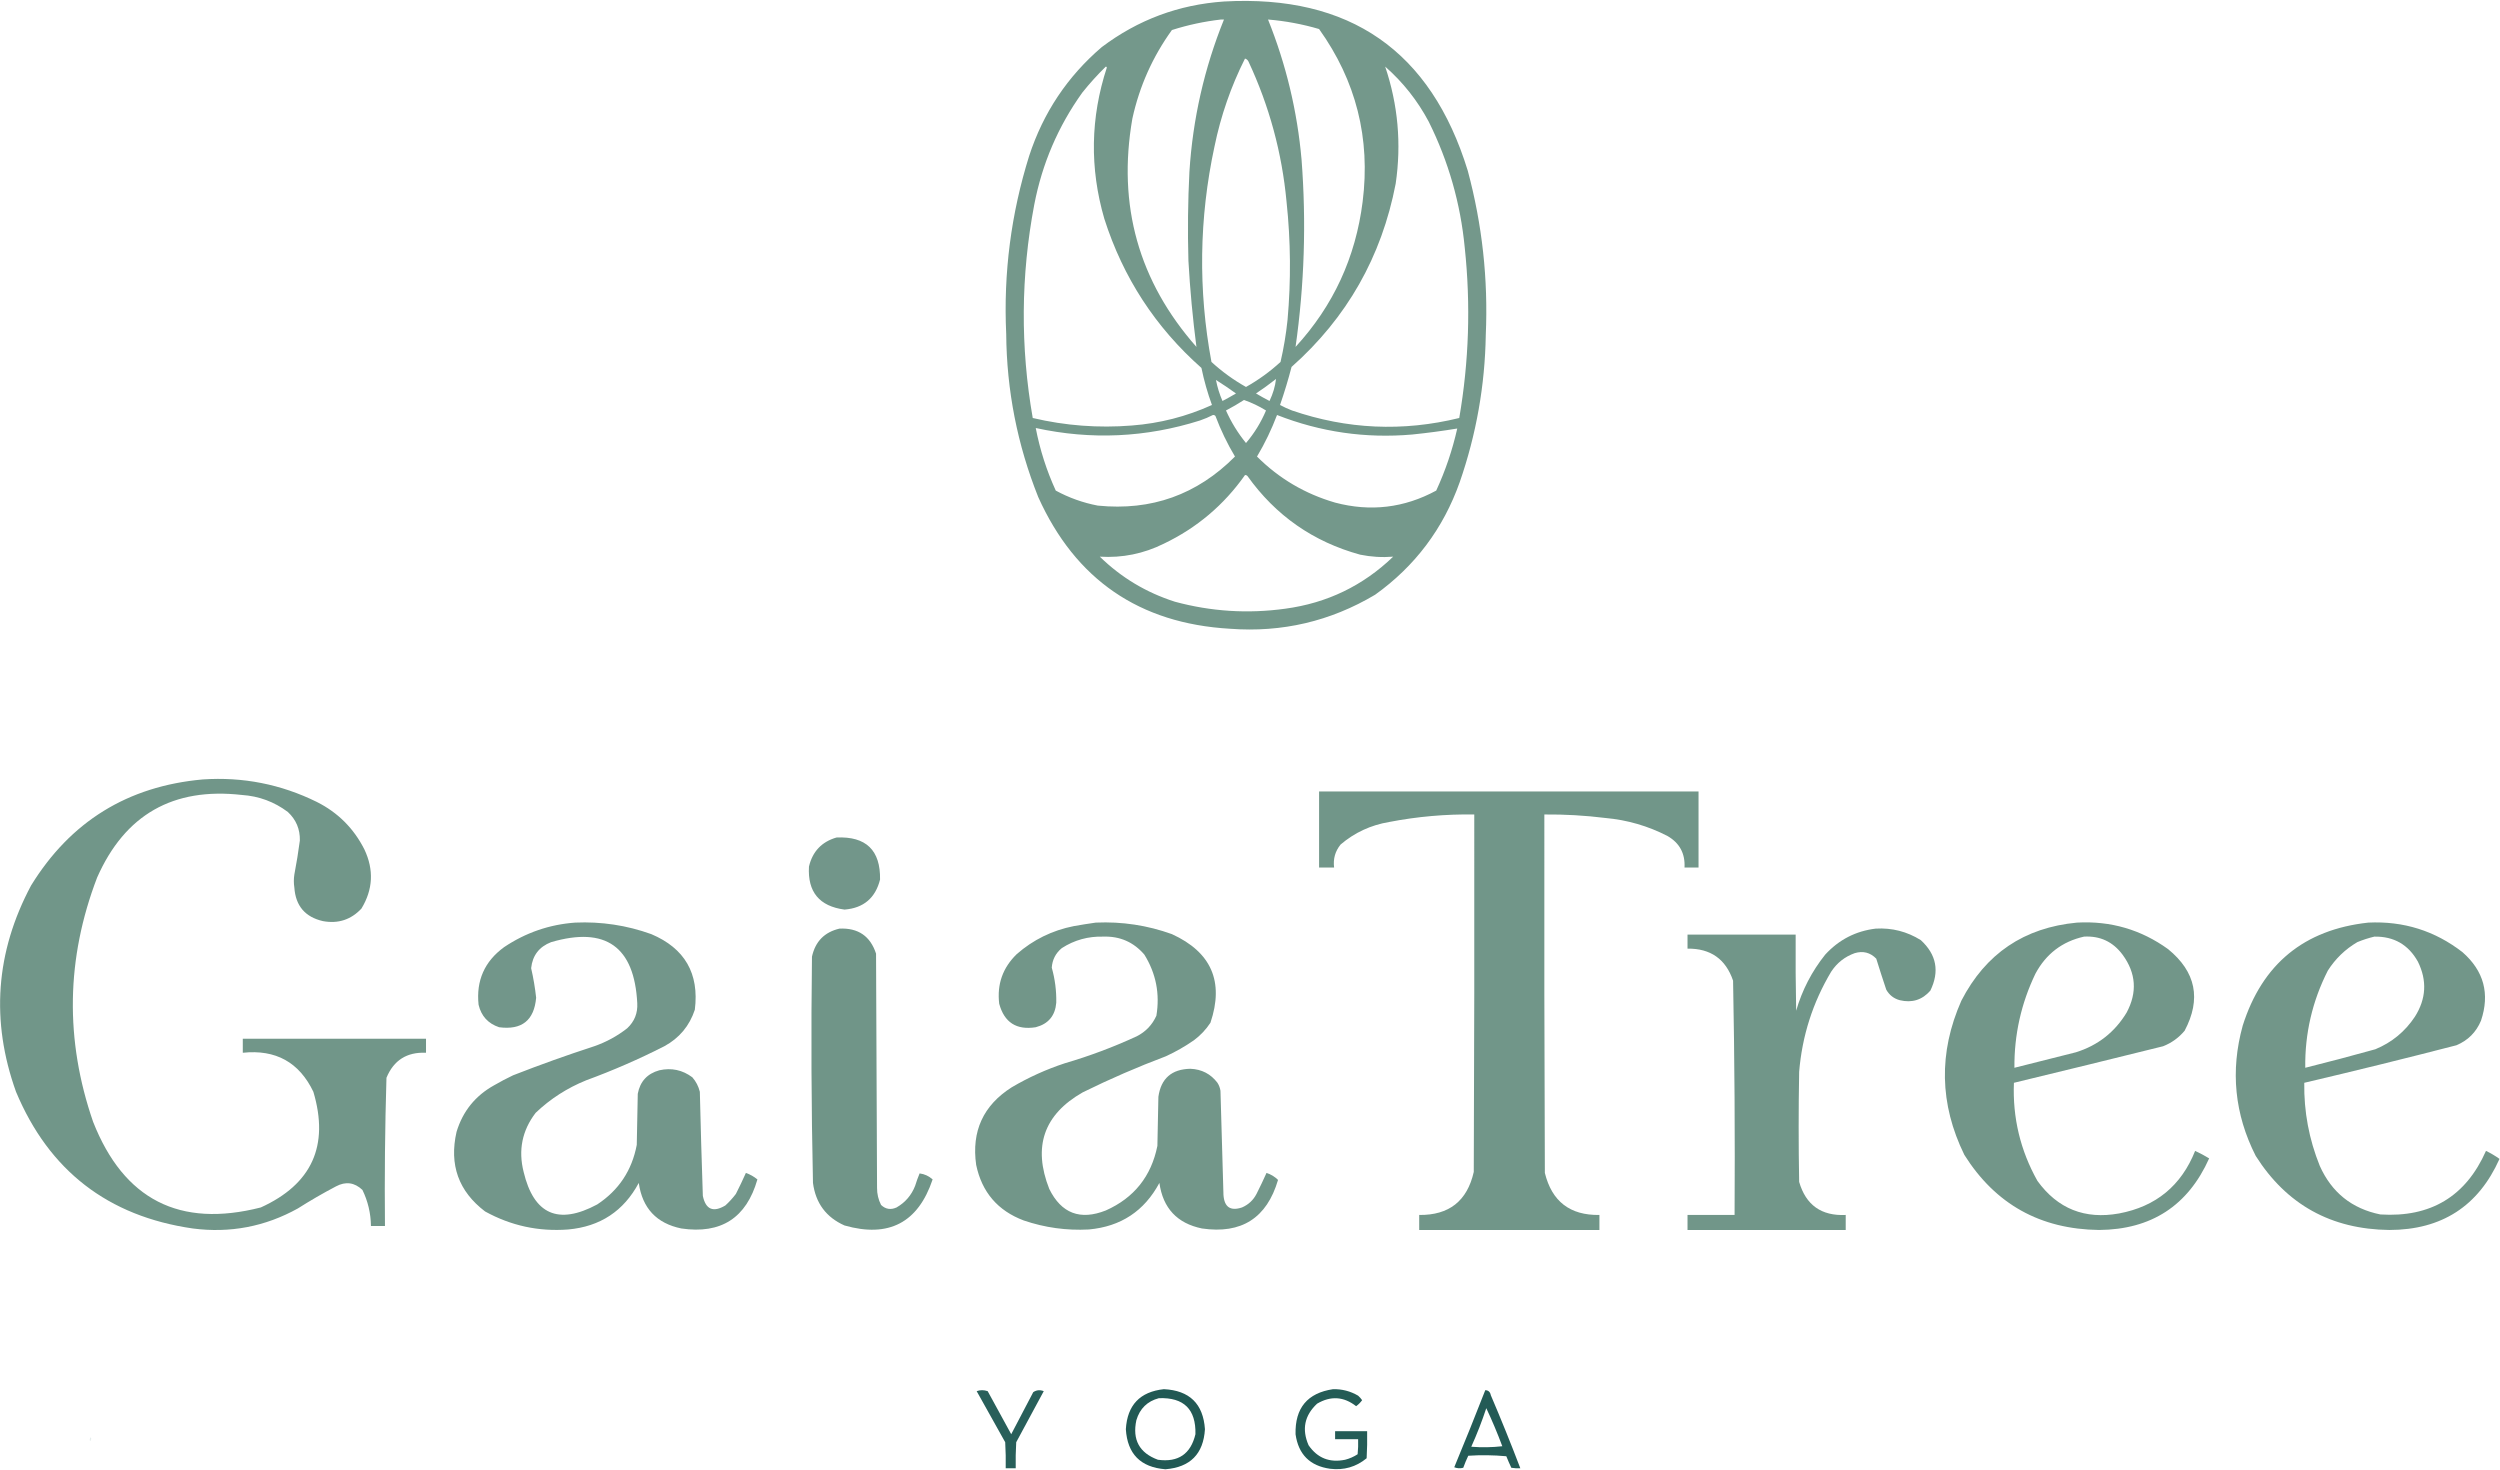 <?xml version="1.0" encoding="UTF-8"?>
<svg xmlns="http://www.w3.org/2000/svg" width="2497" height="1468" viewBox="0 0 2497 1468" fill="none">
  <path opacity="0.958" fill-rule="evenodd" clip-rule="evenodd" d="M1222.5 1.5C1348.08 -5.506 1429.25 50.827 1466 170.5C1480.44 224.216 1486.44 278.883 1484 334.5C1483.18 384.911 1474.52 433.911 1458 481.5C1441.56 527.927 1413.39 565.427 1373.5 594C1328.86 620.576 1280.52 631.909 1228.5 628C1137.95 622.741 1074.12 578.908 1037 496.5C1016.12 444.23 1005.45 389.897 1005 333.5C1002.17 272.772 1009.84 213.439 1028 155.5C1042.09 112.453 1066.26 76.286 1100.5 47C1136.64 19.769 1177.3 4.602 1222.5 1.5ZM1219.5 19.5C1220.5 19.5 1221.5 19.5 1222.5 19.5C1202.82 68.236 1191.32 118.902 1188 171.5C1186.48 201.15 1186.15 230.817 1187 260.5C1188.61 289.31 1191.28 317.977 1195 346.5C1137.29 281.026 1115.96 205.026 1131 118.5C1138.08 86.185 1151.25 56.685 1170.5 30C1186.62 24.877 1202.96 21.377 1219.5 19.5ZM1266.5 19.5C1283.82 20.93 1300.82 24.097 1317.5 29C1354.47 80.695 1368.97 138.195 1361 201.5C1354 257.155 1331.67 305.488 1294 346.5C1302.82 284.433 1304.82 222.099 1300 159.5C1295.74 111.12 1284.57 64.454 1266.5 19.5ZM1243.5 58.5C1245.07 58.937 1246.24 59.937 1247 61.5C1267.77 105.908 1280.44 152.575 1285 201.5C1289.18 240.805 1289.51 280.138 1286 319.5C1284.53 333.653 1282.2 347.653 1279 361.5C1268.43 371.193 1256.93 379.526 1244.5 386.5C1232.07 379.526 1220.57 371.193 1210 361.5C1196.64 289.68 1197.64 218.013 1213 146.5C1219.31 115.74 1229.47 86.407 1243.5 58.5ZM1104.5 66.5C1105.04 66.56 1105.38 66.893 1105.5 67.5C1089.12 117.557 1088.29 167.891 1103 218.5C1121.71 277.179 1154.05 326.845 1200 367.5C1202.59 380.096 1206.09 392.43 1210.5 404.5C1185.1 416.017 1158.43 422.851 1130.5 425C1097.1 427.684 1064.1 425.184 1031.5 417.5C1019.07 346.409 1019.57 275.409 1033 204.5C1040.87 163.53 1056.87 126.196 1081 92.5C1088.3 83.365 1096.13 74.699 1104.5 66.5ZM1383.5 66.5C1401.33 82.139 1415.83 100.472 1427 121.5C1446.77 161.228 1458.77 203.228 1463 247.5C1469.04 304.44 1467.21 361.107 1457.5 417.5C1401.08 431.328 1345.42 428.828 1290.5 410C1286.35 408.424 1282.35 406.591 1278.5 404.5C1282.84 391.978 1286.67 379.311 1290 366.5C1345.28 317.471 1379.95 256.471 1394 183.5C1399.85 143.643 1396.35 104.643 1383.5 66.5ZM1274.5 378.5C1273.64 385.906 1271.47 393.239 1268 400.5C1263.42 398.127 1258.92 395.627 1254.5 393C1261.41 388.39 1268.08 383.557 1274.5 378.5ZM1214.5 379.5C1221.27 383.753 1227.93 388.253 1234.5 393C1230.08 395.627 1225.58 398.127 1221 400.5C1218.06 393.73 1215.89 386.73 1214.5 379.5ZM1242.5 399.5C1250.15 402.156 1257.48 405.656 1264.5 410C1259.46 421.924 1252.8 432.757 1244.5 442.5C1236.45 432.594 1229.78 421.761 1224.5 410C1230.73 406.726 1236.73 403.226 1242.5 399.5ZM1211.5 414.5C1212.5 414.414 1213.33 414.748 1214 415.5C1219.3 429.595 1225.8 443.095 1233.5 456C1195.69 494.064 1150.02 510.397 1096.5 505C1081.71 502.182 1067.71 497.182 1054.5 490C1045.33 469.975 1038.66 449.141 1034.5 427.5C1089.84 439.566 1144.5 437.066 1198.5 420C1203.06 418.434 1207.39 416.601 1211.5 414.5ZM1275.5 414.5C1318.94 431.555 1363.94 438.055 1410.5 434C1425.62 432.458 1440.62 430.458 1455.5 428C1450.69 449.418 1443.69 470.085 1434.5 490C1402.46 507.349 1368.8 511.349 1333.5 502C1303.47 493.267 1277.47 477.934 1255.5 456C1263.38 442.735 1270.05 428.902 1275.5 414.5ZM1243.5 474.5C1244.5 474.414 1245.33 474.748 1246 475.5C1274.15 514.964 1311.65 541.131 1358.5 554C1369.45 556.235 1380.45 556.901 1391.5 556C1361.35 585.07 1325.35 602.404 1283.5 608C1246.33 613.122 1209.67 610.788 1173.5 601C1144.88 591.865 1119.88 576.865 1098.5 556C1120.94 557.393 1142.27 553.06 1162.5 543C1195.46 527.2 1222.46 504.367 1243.5 474.5Z" fill="#6F9487"></path>
  <path opacity="0.978" fill-rule="evenodd" clip-rule="evenodd" d="M202.5 778.5C242.579 775.789 280.579 783.289 316.5 801C337.57 811.61 353.403 827.45 364 848.5C373.567 868.81 372.567 888.47 361 907.5C350.524 918.66 337.691 922.82 322.5 920C304.758 915.92 295.258 904.75 294 886.5C293.333 882.17 293.333 877.83 294 873.5C296.157 862.21 297.991 850.87 299.5 839.5C299.753 828.18 295.753 818.68 287.5 811C273.941 800.81 258.608 795.14 241.5 794C172.884 786.21 124.717 813.71 97 876.5C66.067 957.31 64.734 1038.65 93 1120.5C123.625 1198.23 179.458 1226.73 260.5 1206C311.502 1182.82 329.002 1144.32 313 1090.5C298.879 1061.01 275.379 1048.01 242.5 1051.5C242.5 1046.83 242.5 1042.17 242.5 1037.5C303.5 1037.5 364.5 1037.5 425.5 1037.5C425.5 1042.17 425.5 1046.83 425.5 1051.5C406.4 1050.63 393.234 1058.96 386 1076.5C384.523 1125.79 384.023 1175.13 384.5 1224.5C379.833 1224.5 375.167 1224.5 370.5 1224.5C370.336 1211.84 367.503 1199.84 362 1188.5C354.056 1180.96 345.223 1179.79 335.5 1185C322.506 1191.83 309.839 1199.16 297.5 1207C264.727 1225.19 229.727 1231.85 192.5 1227C107.823 1214.76 48.989 1169.26 16 1090.5C-9.396 1019.62 -4.396 950.95 31 884.5C70.319 820.58 127.486 785.24 202.5 778.5Z" fill="#6F9487"></path>
  <path opacity="0.978" fill-rule="evenodd" clip-rule="evenodd" d="M1317.5 790.5C1443.83 790.5 1570.17 790.5 1696.5 790.5C1696.5 815.83 1696.5 841.17 1696.5 866.5C1691.83 866.5 1687.17 866.5 1682.5 866.5C1683.25 852.49 1677.58 841.99 1665.5 835C1646.04 824.97 1625.37 818.97 1603.5 817C1583.24 814.48 1562.91 813.32 1542.5 813.5C1542.33 932.83 1542.5 1052.17 1543 1171.5C1549.99 1199.99 1568.15 1213.99 1597.5 1213.5C1597.5 1218.5 1597.5 1223.5 1597.5 1228.5C1537.5 1228.5 1477.5 1228.5 1417.5 1228.5C1417.5 1223.5 1417.5 1218.5 1417.5 1213.5C1447.3 1213.86 1465.47 1199.53 1472 1170.5C1472.5 1051.5 1472.67 932.5 1472.5 813.5C1443.91 813.08 1415.57 815.58 1387.5 821C1369.15 824.09 1352.98 831.59 1339 843.5C1333.58 850.18 1331.41 857.85 1332.5 866.5C1327.5 866.5 1322.5 866.5 1317.5 866.5C1317.5 841.17 1317.5 815.83 1317.5 790.5Z" fill="#6F9487"></path>
  <path opacity="0.974" fill-rule="evenodd" clip-rule="evenodd" d="M835.5 836.5C865 835.17 879.5 849.17 879 878.5C874.34 896.99 862.51 906.99 843.5 908.5C818.34 905.18 806.51 890.84 808 865.5C811.57 850.43 820.74 840.76 835.5 836.5Z" fill="#6F9487"></path>
  <path opacity="0.974" fill-rule="evenodd" clip-rule="evenodd" d="M574.5 921.5C600.618 920.35 625.952 924.18 650.5 933C684.01 947.19 698.51 972.36 694 1008.5C688.65 1024.7 678.48 1036.87 663.5 1045C638.2 1057.88 612.196 1069.21 585.5 1079C566.517 1086.68 549.683 1097.51 535 1111.5C521.514 1129.13 517.514 1148.8 523 1170.5C533.141 1213.01 557.641 1223.84 596.5 1203C618.009 1188.84 631.18 1169.01 636 1143.5C636.33 1126.5 636.67 1109.5 637 1092.5C639.27 1080.23 646.44 1072.39 658.5 1069C670.61 1066.29 681.61 1068.63 691.5 1076C695.18 1080.2 697.68 1085.03 699 1090.5C699.81 1125.18 700.81 1159.85 702 1194.5C704.87 1208.08 712.37 1211.24 724.5 1204C728.37 1200.47 731.87 1196.63 735 1192.5C738.55 1185.49 741.88 1178.49 745 1171.5C749.25 1173.04 753.08 1175.21 756.5 1178C745.51 1216.5 720.17 1232.83 680.5 1227C655.73 1221.89 641.57 1206.73 638 1181.5C622.955 1209.62 599.455 1225.12 567.5 1228C537.969 1230.25 510.302 1224.25 484.5 1210C457.999 1189.85 448.499 1163.35 456 1130.5C462.21 1109.95 474.71 1094.45 493.5 1084C499.675 1080.41 506.009 1077.08 512.5 1074C539.196 1063.55 566.196 1053.88 593.5 1045C605.557 1040.81 616.557 1034.81 626.5 1027C633.71 1020.24 637.04 1011.91 636.5 1002C633.6 945.45 604.938 925.11 550.5 941C538.527 945.63 531.86 954.3 530.5 967C532.747 976.73 534.414 986.57 535.5 996.5C533.522 1019.17 521.188 1029 498.5 1026C487.488 1022.32 480.654 1014.82 478 1003.5C475.474 979.4 483.974 960.23 503.5 946C525.061 931.54 548.728 923.37 574.5 921.5Z" fill="#6F9487"></path>
  <path opacity="0.973" fill-rule="evenodd" clip-rule="evenodd" d="M1094.5 921.5C1120.62 920.35 1145.96 924.18 1170.5 933C1209.95 951.04 1222.78 980.54 1209 1021.5C1204.54 1028.29 1199.04 1034.13 1192.5 1039C1183.68 1045.13 1174.35 1050.47 1164.5 1055C1136.26 1065.64 1108.59 1077.64 1081.5 1091C1042.56 1113.14 1031.39 1145.31 1048 1187.5C1060.06 1211.97 1078.9 1219.14 1104.5 1209C1132.72 1196.42 1149.89 1174.92 1156 1144.5C1156.33 1128.17 1156.67 1111.83 1157 1095.5C1159.57 1077.18 1170.24 1067.85 1189 1067.5C1200.28 1067.97 1209.28 1072.64 1216 1081.5C1217.56 1083.96 1218.56 1086.62 1219 1089.5C1220.09 1124.16 1221.09 1158.83 1222 1193.5C1222.84 1205.68 1229 1209.85 1240.5 1206C1246.94 1203.22 1251.78 1198.72 1255 1192.5C1258.55 1185.47 1261.88 1178.47 1265 1171.5C1269.47 1172.98 1273.31 1175.31 1276.5 1178.5C1265.31 1216.61 1239.98 1232.77 1200.5 1227C1175.73 1221.89 1161.56 1206.72 1158 1181.5C1142.95 1209.62 1119.45 1225.12 1087.5 1228C1065.25 1229.18 1043.58 1226.18 1022.5 1219C996.52 1209.22 980.69 1190.72 975 1163.5C970.22 1129.89 982.06 1104.06 1010.5 1086C1027.27 1076.11 1044.94 1068.11 1063.5 1062C1088.2 1054.77 1112.2 1045.77 1135.5 1035C1144.39 1030.44 1150.89 1023.61 1155 1014.5C1158.63 992.61 1154.63 972.28 1143 953.5C1132.26 940.96 1118.59 934.96 1102 935.5C1086.89 935.07 1073.06 938.9 1060.5 947C1054.39 952.06 1051.06 958.56 1050.5 966.5C1053.73 977.95 1055.23 989.62 1055 1001.5C1053.91 1014.52 1047.08 1022.69 1034.5 1026C1015.23 1029.04 1003.06 1021.21 998 1002.5C995.69 983.08 1001.53 966.58 1015.5 953C1031.91 938.63 1050.91 929.29 1072.5 925C1079.95 923.68 1087.29 922.51 1094.5 921.5Z" fill="#6F9487"></path>
  <path opacity="0.973" fill-rule="evenodd" clip-rule="evenodd" d="M2074.5 921.501C2108.08 919.641 2138.42 928.471 2165.5 948.001C2193.29 970.671 2198.79 997.841 2182 1029.5C2176.12 1036.52 2168.96 1041.68 2160.5 1045C2110.87 1057.33 2061.2 1069.49 2011.5 1081.5C2010.12 1116.46 2017.96 1149.13 2035 1179.5C2055.2 1207.34 2082.36 1218.17 2116.5 1212C2153.32 1205.1 2178.65 1184.26 2192.5 1149.5C2197.33 1151.75 2201.99 1154.25 2206.5 1157C2185.35 1204.26 2148.68 1228.1 2096.5 1228.5C2037.81 1227.75 1992.98 1202.75 1962 1153.5C1937.12 1102.66 1936.12 1051.32 1959 999.501C1983.23 952.461 2021.73 926.461 2074.5 921.501ZM2081.5 935.501C2097.54 934.601 2110.37 940.601 2120 953.501C2133.55 971.941 2134.89 991.271 2124 1011.5C2112.17 1030.99 2095.33 1044.16 2073.5 1051C2052.95 1056.1 2032.45 1061.26 2012 1066.5C2011.73 1033.53 2018.73 1002.2 2033 972.501C2043.6 952.711 2059.77 940.381 2081.5 935.501Z" fill="#6F9487"></path>
  <path opacity="0.973" fill-rule="evenodd" clip-rule="evenodd" d="M2365.5 921.5C2400.61 919.82 2431.94 929.65 2459.5 951C2480.89 969.71 2487.05 992.54 2478 1019.5C2473.17 1031 2465 1039.17 2453.5 1044C2402.97 1057.07 2352.3 1069.57 2301.5 1081.5C2301.08 1110.24 2306.25 1137.91 2317 1164.5C2328.88 1191.05 2349.04 1207.21 2377.5 1213C2427.71 1216.17 2462.87 1195 2483 1149.5C2487.78 1151.8 2492.28 1154.47 2496.5 1157.5C2475.4 1204.75 2438.73 1228.41 2386.5 1228.5C2328.3 1227.83 2283.8 1203.16 2253 1154.5C2231.9 1112.92 2227.57 1069.58 2240 1024.5C2259.51 962.82 2301.34 928.48 2365.5 921.5ZM2371.5 935.5C2391 935.17 2405.5 943.5 2415 960.5C2424.3 979.33 2423.3 997.66 2412 1015.5C2402.13 1030.37 2388.97 1041.2 2372.5 1048C2349.25 1054.48 2325.92 1060.65 2302.5 1066.5C2302.03 1032.35 2309.53 1000.02 2325 969.5C2332.55 957.62 2342.38 948.12 2354.5 941C2360.14 938.68 2365.8 936.85 2371.5 935.5Z" fill="#6F9487"></path>
  <path opacity="0.985" fill-rule="evenodd" clip-rule="evenodd" d="M838.5 927.5C857.13 926.66 869.29 934.99 875 952.5C875.33 1030.5 875.67 1108.5 876 1186.5C875.96 1192.51 877.3 1198.18 880 1203.5C884.51 1207.8 889.68 1208.63 895.5 1206C904.17 1201 910.33 1193.83 914 1184.5C915.31 1180.24 916.81 1176.07 918.5 1172C923.41 1172.62 927.74 1174.62 931.5 1178C917.02 1221.24 887.69 1236.58 843.5 1224C825.15 1215.84 814.65 1201.68 812 1181.5C810.36 1106.19 810.02 1030.86 811 955.5C814.35 940.32 823.51 930.99 838.5 927.5Z" fill="#6F9487"></path>
  <path opacity="0.978" fill-rule="evenodd" clip-rule="evenodd" d="M1873.5 927.5C1889.76 926.58 1904.76 930.42 1918.5 939C1934.21 953.43 1937.38 970.27 1928 989.5C1919.86 998.75 1909.7 1001.92 1897.5 999C1891.54 997.38 1887.04 993.88 1884 988.5C1880.54 978.2 1877.21 967.87 1874 957.5C1867.99 951.36 1860.82 949.53 1852.5 952C1842.63 955.53 1834.8 961.7 1829 970.5C1810.64 1001.25 1799.97 1034.58 1797 1070.5C1796.33 1107.17 1796.33 1143.83 1797 1180.5C1803.74 1203.64 1819.24 1214.64 1843.5 1213.5C1843.5 1218.5 1843.5 1223.5 1843.5 1228.5C1790.83 1228.5 1738.17 1228.5 1685.5 1228.5C1685.5 1223.5 1685.5 1218.5 1685.5 1213.5C1701.17 1213.5 1716.83 1213.5 1732.5 1213.5C1732.98 1135.48 1732.48 1057.48 1731 979.5C1723.66 957.9 1708.49 947.23 1685.5 947.5C1685.5 942.83 1685.5 938.17 1685.5 933.5C1721.5 933.5 1757.5 933.5 1793.5 933.5C1793.33 958.84 1793.5 984.17 1794 1009.5C1800 988.83 1809.67 970.17 1823 953.5C1836.7 938.57 1853.53 929.9 1873.5 927.5Z" fill="#6F9487"></path>
  <path opacity="0.899" fill-rule="evenodd" clip-rule="evenodd" d="M1162.5 1387.5C1188.1 1388.77 1201.77 1402.1 1203.5 1427.5C1201.97 1452.2 1188.8 1465.53 1164 1467.5C1139.2 1465.53 1126.03 1452.2 1124.5 1427.5C1125.93 1403.41 1138.59 1390.08 1162.5 1387.5ZM1157.5 1396.5C1182.43 1395.6 1194.6 1407.6 1194 1432.5C1189.28 1452.29 1176.78 1460.79 1156.5 1458C1138 1451.17 1130.83 1438 1135 1418.5C1138.45 1406.89 1145.95 1399.55 1157.5 1396.5Z" fill="#094842"></path>
  <path opacity="0.889" fill-rule="evenodd" clip-rule="evenodd" d="M1331.5 1387.5C1340.46 1387.33 1348.79 1389.49 1356.5 1394C1358.02 1395.35 1359.35 1396.85 1360.5 1398.5C1358.83 1400.83 1356.83 1402.83 1354.5 1404.5C1342.13 1394.82 1329.13 1393.98 1315.5 1402C1302.93 1413.76 1300.09 1427.59 1307 1443.5C1315.85 1456.35 1328.02 1461.18 1343.5 1458C1347.98 1456.85 1352.14 1455.01 1356 1452.5C1356.5 1447.51 1356.67 1442.51 1356.5 1437.5C1348.83 1437.5 1341.17 1437.5 1333.5 1437.5C1333.5 1434.83 1333.5 1432.17 1333.5 1429.5C1344.17 1429.5 1354.83 1429.5 1365.5 1429.5C1365.67 1438.51 1365.5 1447.51 1365 1456.5C1354.41 1465.19 1342.24 1468.69 1328.5 1467C1308.33 1464.16 1296.83 1452.66 1294 1432.5C1293.36 1406.32 1305.86 1391.32 1331.5 1387.5Z" fill="#094842"></path>
  <path opacity="0.871" fill-rule="evenodd" clip-rule="evenodd" d="M975.5 1389.5C979.02 1388.19 982.69 1388.19 986.5 1389.5C994.33 1403.83 1002.17 1418.17 1010 1432.5C1017.3 1418.52 1024.63 1404.52 1032 1390.5C1035.23 1388.31 1038.73 1387.98 1042.5 1389.5C1033.33 1406.5 1024.17 1423.5 1015 1440.5C1014.5 1449.16 1014.33 1457.83 1014.5 1466.5C1011.17 1466.5 1007.83 1466.5 1004.5 1466.5C1004.67 1457.83 1004.5 1449.16 1004 1440.5C994.47 1423.44 984.97 1406.44 975.5 1389.5Z" fill="#094842"></path>
  <path opacity="0.891" fill-rule="evenodd" clip-rule="evenodd" d="M1483.5 1388.5C1486.59 1388.63 1488.43 1390.29 1489 1393.5C1499.33 1417.67 1509.17 1442 1518.5 1466.5C1515.48 1466.66 1512.48 1466.5 1509.5 1466C1507.74 1462.23 1506.07 1458.39 1504.5 1454.5C1491.85 1453.33 1479.18 1453.17 1466.5 1454C1464.64 1457.92 1462.97 1461.92 1461.5 1466C1458.45 1466.82 1455.45 1466.65 1452.5 1465.5C1463.13 1439.91 1473.46 1414.25 1483.5 1388.5ZM1484.5 1406.5C1490.32 1418.82 1495.65 1431.48 1500.5 1444.5C1490.18 1445.67 1479.85 1445.83 1469.5 1445C1475.19 1432.42 1480.19 1419.59 1484.5 1406.5Z" fill="#094842"></path>
  <path opacity="0.188" fill-rule="evenodd" clip-rule="evenodd" d="M90.5 1435.5C91.465 1436.72 91.298 1438.05 90 1439.5C89.421 1438.07 89.588 1436.74 90.5 1435.5Z" fill="#7FA79F"></path>
</svg>

